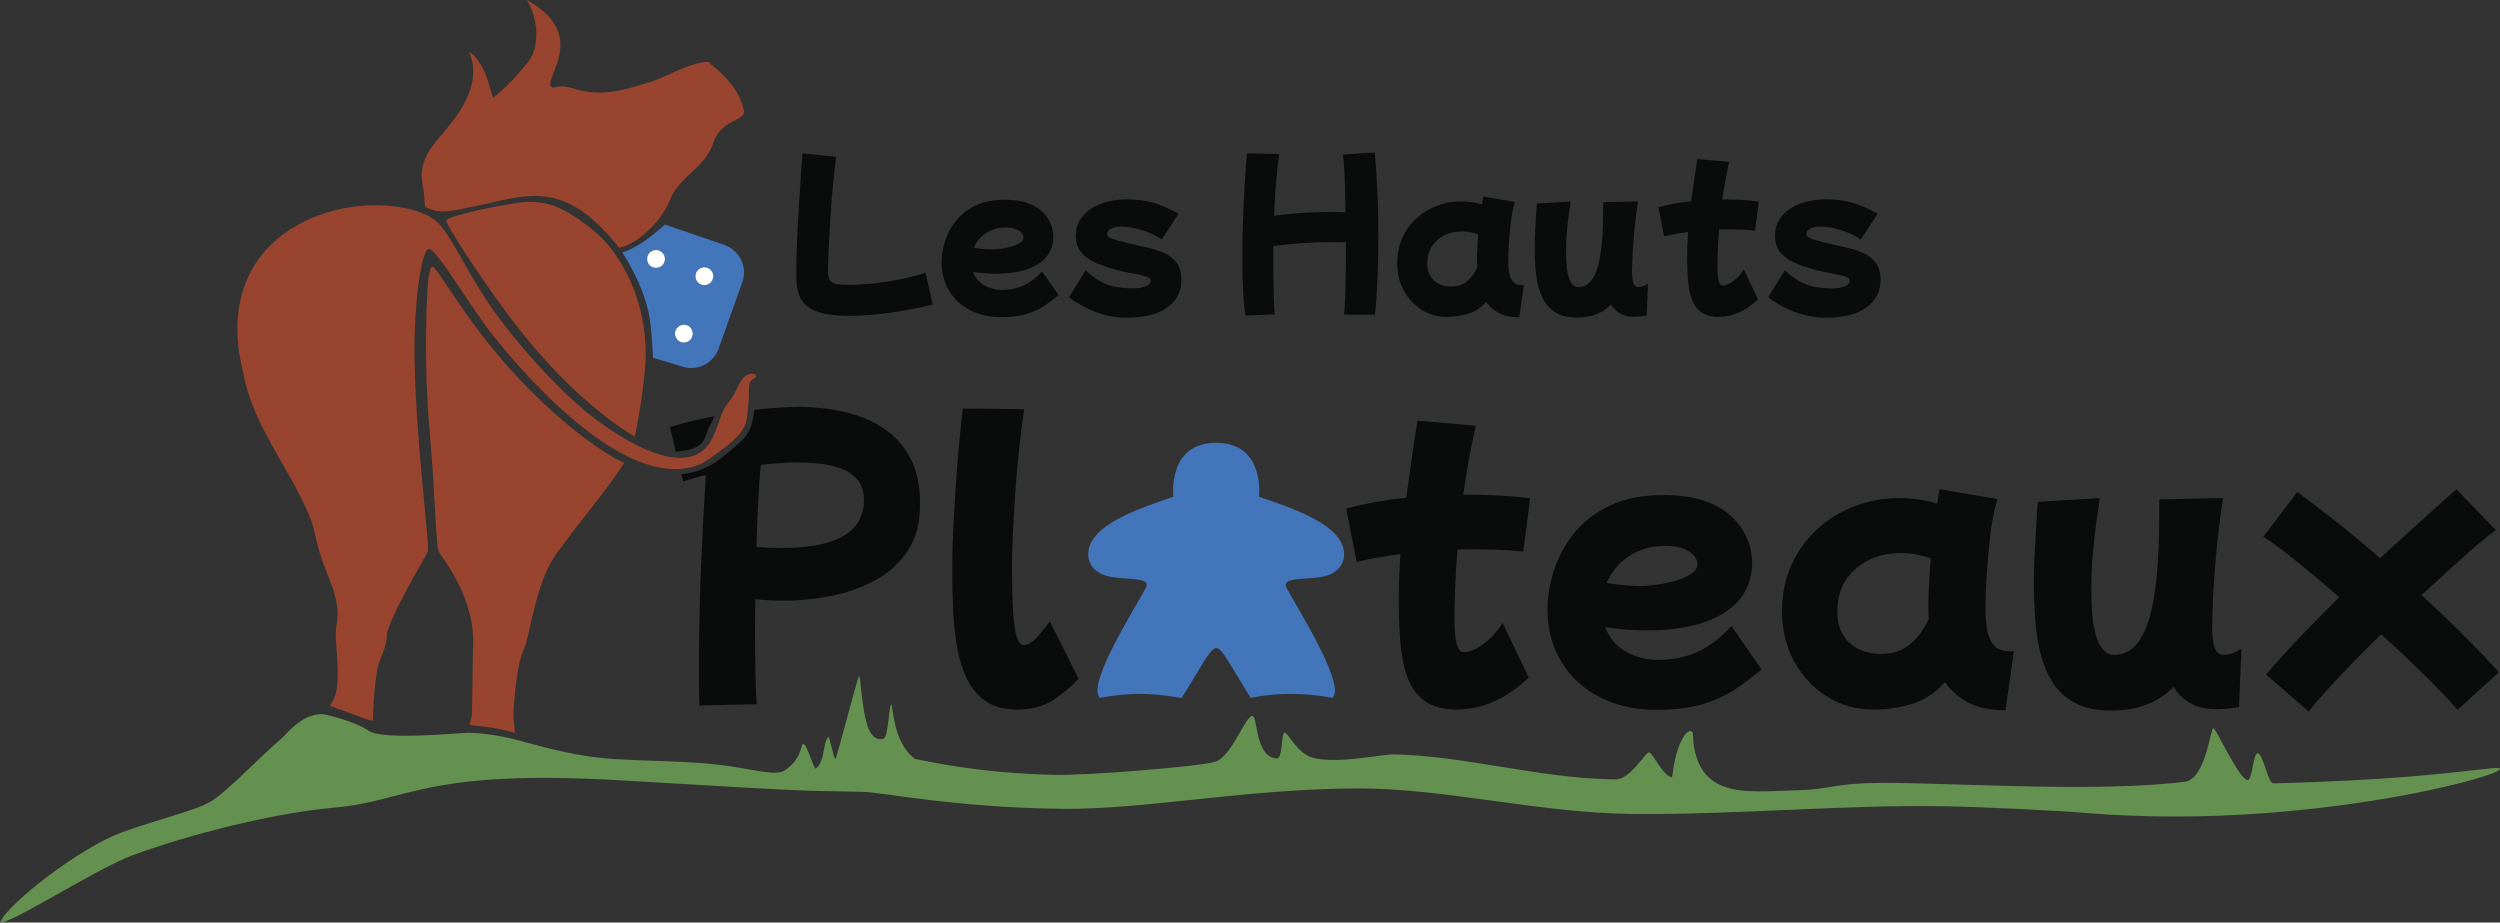 <?xml version="1.0" encoding="UTF-8"?>
<svg id="Calque_1" data-name="Calque 1" xmlns="http://www.w3.org/2000/svg" viewBox="0 0 436.53 161.08">
  <rect x="0" y="0" width="436.53" height="161.08" fill="#333333" stroke="none"/>
  <defs>
    <style>
      .cls-1 {
        fill: #fff;
      }

      .cls-2 {
        fill: #4275ba;
      }

      .cls-3 {
        fill: #0a0b0b;
      }

      .cls-4 {
        fill: #99442e;
      }

      .cls-5 {
        fill: #659150;
      }
    </style>
  </defs>
  <path class="cls-2" d="m231.18,100.64c2.1-.47,3.52-1.91,3.52-3.87,0-4.99-8.43-7.83-14.87-10.03,0,0,1.14-9.42-7.47-9.42s-7.47,9.42-7.47,9.42c-6.45,2.2-14.87,5.04-14.87,10.03,0,1.96,1.41,3.4,3.52,3.87,3.25.73,7.59,0,6.52,2.03-1.76,3.35-10.48,17-7.99,19.2,6.86-1.34,11.27-.43,14.25,0,3.52-5.53,4.95-8.68,6.04-8.72,1.1.04,2.53,3.19,6.04,8.72,3.93-.89,9.42-.98,14.25,0,2.49-2.2-6.23-15.85-7.99-19.2-1.07-2.03,3.27-1.31,6.52-2.03Z"/>
  <path class="cls-3" d="m124.7,72.69c-1.05.19-.54.1-1.6.32-2.15.45-4.2.98-6.13,1.57l1.05,4.31c2.27-.25,3.65-.53,4.6-1.64.45-.53.71-1.51,1.07-2.34.3-.72.7-1.24,1.02-2.22Z"/>
  <path class="cls-3" d="m159.07,80.25c-1.05-2.07-2.41-3.72-4.06-4.95-1.66-1.22-3.45-2.14-5.36-2.75-1.92-.61-3.77-1.02-5.58-1.22-1.79-.2-3.3-.3-4.53-.3-1.15,0-2.6.07-4.36.21-1.56.12-1.65.11-3.46.35-.57,4.46-1.66,4.96-4.76,7.55-1.32,1.1-3.65,3.18-7.99,3.67l.31,1.26c1.06-.36,2.38-.74,3.97-1.13-.32,4.98-.59,10.2-.83,15.68-.23,5.47-.36,11.11-.36,16.92v3.83c0,1.28.02,2.56.06,3.82l10.02-.24c-.12-1.62-.2-3.51-.24-5.66-.03-2.15-.06-4.49-.06-7.02,0-1.86.02-3.73.06-5.63,1.59.16,3.24.24,4.98.24,2.73,0,5.5-.28,8.3-.83,2.8-.56,5.37-1.48,7.71-2.76,2.33-1.28,4.2-3,5.63-5.15s2.13-4.85,2.13-8.09-.52-5.72-1.56-7.8Zm-22.43,15.44c-1.59,0-3.1-.06-4.56-.18.07-2.57.17-5.08.29-7.52.12-2.45.28-4.72.47-6.82,1.06-.12,2.14-.22,3.23-.3,1.09-.08,2.14-.12,3.17-.12,3.95,0,6.88.53,8.77,1.6,1.9,1.06,2.85,2.7,2.85,4.92,0,5.61-4.75,8.41-14.23,8.41Z"/>
  <path class="cls-3" d="m177.59,123.89c-2.18,0-3.96-.46-5.36-1.39-1.4-.93-2.51-2.2-3.32-3.82-.81-1.62-1.4-3.48-1.78-5.57-.37-2.09-.6-4.33-.71-6.73-.1-2.39-.15-4.79-.15-7.2,0-2.1.06-4.39.19-6.9.12-2.51.27-5.06.44-7.65.17-2.59.37-5.03.59-7.32.22-2.29.43-4.28.63-5.98l10.73.12c-.32,2.01-.61,4.29-.89,6.84-.28,2.55-.51,5.13-.68,7.74-.17,2.6-.31,5.02-.42,7.23-.09,2.21-.15,3.97-.15,5.27,0,3.6.07,6.42.21,8.48.14,2.05.36,3.5.66,4.35.29.85.69,1.27,1.22,1.27.67,0,1.4-.42,2.19-1.27s1.56-1.81,2.31-2.87l5.04,10.01c-1.23,1.34-2.69,2.58-4.39,3.7-1.7,1.13-3.81,1.69-6.34,1.69Z"/>
  <path class="cls-3" d="m254.39,123.89c-2.37,0-4.25-.5-5.64-1.51-1.38-1.01-2.38-2.4-3.02-4.18-.63-1.78-1.03-3.81-1.22-6.11-.17-2.29-.27-4.7-.27-7.23s.1-5.31.3-8.12c-2.65.35-5.2.81-7.65,1.37l-1.83-9.31c3.28-.87,6.77-1.5,10.49-1.9.28-2.01.57-4.14.89-6.37.31-2.23.67-4.59,1.06-7.08l10.19.89c-.46,2.05-.88,4.1-1.24,6.13-.36,2.04-.67,4-.95,5.9,2.21,0,4.29.05,6.25.15,1.96.1,3.76.27,5.43.5l-1.19,9.3c-1.38-.16-2.81-.27-4.29-.32s-2.97-.09-4.47-.09c-.91,0-1.83.02-2.73.06-.23,2.88-.38,5.35-.44,7.41-.07,2.05-.09,3.52-.09,4.39,0,2.17.13,3.73.38,4.68.25.94.68,1.42,1.27,1.42.67,0,1.42-.23,2.26-.68.83-.46,1.64-1.08,2.45-1.87.81-.79,1.49-1.64,2.05-2.55l4.56,9.54c-3.91,3.72-8.1,5.57-12.56,5.57Z"/>
  <path class="cls-3" d="m289.3,123.95c-3.8,0-7.12-.74-9.99-2.22-2.86-1.48-5.09-3.54-6.69-6.19-1.61-2.64-2.41-5.71-2.41-9.18,0-2.1.36-4.29,1.08-6.61.71-2.31,1.85-4.47,3.43-6.49,1.59-2.01,3.67-3.65,6.26-4.92,2.58-1.26,5.73-1.9,9.45-1.9,2.69,0,4.95.3,6.79.89,1.83.59,3.33,1.36,4.5,2.31,1.16.95,2.05,1.96,2.66,3.02.61,1.07,1.03,2.09,1.25,3.06.21.97.32,1.77.32,2.4,0,3.83-1.61,6.78-4.84,8.85-3.22,2.08-7.77,3.11-13.66,3.11-1.34,0-2.62-.06-3.82-.18-1.2-.12-2.33-.25-3.35-.41.75,1.97,1.99,3.43,3.73,4.35,1.74.93,3.54,1.39,5.39,1.39,2.69,0,5.06-.49,7.12-1.45,2.05-.97,3.98-2.46,5.8-4.47l5.28,7.59c-1.26,1.02-2.67,2.1-4.24,3.2s-3.47,2.02-5.72,2.75c-2.26.73-5.04,1.09-8.36,1.09Zm1.31-28.62c-2.34,0-4.39.6-6.17,1.78-1.77,1.19-3.08,2.75-3.91,4.68,1,.16,1.97.29,2.94.39.96.1,1.92.15,2.87.15.87,0,1.86-.08,3-.24,1.12-.16,2.22-.4,3.31-.71,1.09-.32,1.99-.72,2.7-1.22.72-.49,1.06-1.08,1.06-1.75,0-.32-.15-.71-.47-1.19-.31-.47-.88-.91-1.71-1.3s-2.04-.6-3.61-.6Z"/>
  <path class="cls-3" d="m327.05,123.89c-2.96,0-5.65-.76-8.06-2.28-2.42-1.52-4.32-3.58-5.73-6.16-1.4-2.59-2.1-5.48-2.1-8.68,0-3,.54-5.72,1.66-8.15,1.11-2.43,2.62-4.51,4.54-6.26,1.91-1.74,4.1-3.07,6.55-4,2.44-.93,5.01-1.39,7.7-1.39,2.26,0,4.47.32,6.64.95.15-.83.29-1.66.41-2.49l10.14,1.72c-.28.75-.56,1.88-.83,3.38-.28,1.5-.5,3.18-.68,5.04-.17,1.86-.32,3.72-.44,5.57s-.17,3.54-.17,5.04c0,1.23.08,2.42.27,3.59.17,1.16.56,2.11,1.15,2.84.6.74,1.5,1.1,2.73,1.1h.83l-1.48,10.31c-2.62,0-4.77-.44-6.46-1.33-1.7-.89-3.07-2.08-4.1-3.58-1.69,1.89-3.63,3.17-5.8,3.82-2.18.65-4.43.98-6.76.98Zm-6.17-15.94c.2,1.9.98,3.41,2.35,4.54,1.35,1.12,3.09,1.69,5.19,1.69s3.69-.54,5.04-1.63,2.44-2.58,3.32-4.47c-.05-.63-.07-1.28-.07-1.96,0-1.38.05-2.81.13-4.27.07-1.46.17-2.91.29-4.33-1.66-.63-3.39-.95-5.21-.95-2.14,0-4.04.43-5.72,1.27-1.68.85-3,2.03-3.95,3.53-.95,1.5-1.42,3.24-1.42,5.21v.71c0,.24.02.45.06.65Z"/>
  <path class="cls-3" d="m368.53,124.07c-2.52,0-4.61-.45-6.25-1.34-1.63-.89-2.94-2.1-3.91-3.64-.96-1.55-1.68-3.27-2.13-5.19-.45-1.92-.75-3.91-.89-5.99-.14-2.07-.21-4.08-.21-6.01,0-2.21.07-4.46.21-6.75.14-2.29.29-4.8.45-7.53l10.85-.65c-.13.83-.3,2.08-.54,3.74-.23,1.66-.45,3.55-.65,5.69-.2,2.13-.29,4.36-.29,6.7,0,3.83.34,6.67,1.01,8.5.67,1.84,1.68,2.75,3.02,2.75,2.69,0,4.65-1.96,5.93-5.86,1.26-3.91,1.9-10.1,1.9-18.55v-2.73l5.04-.12,6.1-.12c-.56,3.72-.97,7.14-1.24,10.26-.28,3.12-.46,5.74-.53,7.85-.08,2.11-.13,3.52-.13,4.24,0,1.82.16,3.11.47,3.88.32.77.87,1.15,1.67,1.15.39,0,.82-.08,1.3-.24.47-.16,1.03-.43,1.67-.83l-.42,10.19c-1.5.24-2.81.36-3.91.36-1.9,0-3.45-.36-4.65-1.07-1.2-.71-2.16-1.66-2.87-2.84-1.23,1.3-2.74,2.32-4.54,3.05-1.79.73-3.95,1.1-6.44,1.1Z"/>
  <path class="cls-3" d="m403.14,124.25l-7.47-6.46c1.9-2.21,3.92-4.45,6.1-6.73,2.18-2.27,4.41-4.53,6.7-6.78-2.77-2.41-5.35-4.58-7.74-6.49-2.38-1.92-4.24-3.27-5.53-4.06l5.93-7.82c2.13,1.54,4.44,3.3,6.93,5.27,2.49,1.98,5,4.07,7.52,6.29,2.33-2.14,4.62-4.22,6.88-6.25,2.25-2.04,4.4-3.96,6.46-5.78l6.88,7.11c-1.26.91-3.07,2.4-5.39,4.47-2.33,2.08-4.86,4.38-7.58,6.9,2.6,2.37,5.06,4.71,7.37,7.03,2.31,2.31,4.35,4.45,6.13,6.43l-7.23,6.57c-.71-.87-1.74-2-3.08-3.37-1.34-1.38-2.89-2.93-4.65-4.62-1.76-1.7-3.62-3.44-5.6-5.21-1.89,1.86-3.68,3.65-5.36,5.39-1.68,1.74-3.15,3.3-4.41,4.71-1.27,1.4-2.22,2.53-2.85,3.4Z"/>
  <path class="cls-2" d="m126.55,42.78l-10.46-3.57c-2.45,2.22-4.77,3.97-7.41,4.89,2.09,3.3,3.79,6.88,4.6,10.6.53,2.54.75,7.76.75,7.76l4.92,1.5c2.67.97,5.58-.43,6.52-3.07l4.14-11.58c.97-2.67-.43-5.57-3.07-6.52Zm-10.55,2.95c-.28.81-1.17,1.24-1.99.94-.81-.27-1.22-1.17-.94-1.99.3-.81,1.2-1.24,1.99-.94.81.31,1.24,1.2.94,1.99Zm4.86,13.03c-.28.81-1.17,1.24-1.99.95-.79-.3-1.21-1.19-.94-1.97.3-.81,1.2-1.24,2.01-.97.79.3,1.21,1.2.92,1.99Zm3.58-10c-.28.81-1.17,1.21-1.99.94-.81-.3-1.21-1.17-.94-1.99.3-.81,1.2-1.24,1.99-.94.81.28,1.24,1.17.94,1.99Z"/>
  <path class="cls-1" d="m120.87,58.77c-.28.81-1.17,1.24-1.99.95-.79-.3-1.21-1.19-.94-1.97.3-.81,1.2-1.24,2.01-.97.79.3,1.21,1.2.92,1.99Z"/>
  <path class="cls-1" d="m116.01,45.74c-.28.81-1.17,1.24-1.99.94-.81-.27-1.22-1.17-.94-1.99.3-.81,1.2-1.24,1.99-.94.81.31,1.24,1.2.94,1.99Z"/>
  <path class="cls-1" d="m124.45,48.76c-.28.81-1.17,1.21-1.99.94-.81-.3-1.21-1.17-.94-1.99.3-.81,1.2-1.24,1.99-.94.81.28,1.24,1.17.94,1.99Z"/>
  <path class="cls-4" d="m124.46,25.18c-1.39,4.07-5.74,5.61-7.38,9.49-.81,2.13-2.28,4.14-4.07,5.74-1.47,1.32-1.79,1.54-2.99,2.15-1.19.62-1.81.68-1.88.7-.11-.04-.98-1.22-1.98-2.32-.75-.81-1.58-1.58-1.9-1.9v-.02s-.04-.02-.06-.04c-7.68-7.29-14.18-4.39-20.94-3.05-2.43.49-5.42,1.36-7.46.81-.68-.19-.96-.36-1.39-.51-.41-.17-.1-1.05-.53-3.39-.43-2.34-.57-4.76,2.3-8.19,2.87-3.44,8.42-9.3,5.74-15.59.62.41,1.11.9,1.51,1.43,1.45,1.86,1.96,4.35,2.64,6.57.28-.19.58-.43.83-.64,2.24-1.88,3.28-3.21,5.2-5.43,2.41-3.01,1.73-8.07-.1-10.99.66.36,1.24.72,1.77,1.11,8.91,6.31,0,13.75,2.92,14.2,1.47-.51,2.84-.04,4.2.36,3.97,1.09,7.78.21,11.52-1.02,3.73-.9,7.42-3.65,11.2-3.86,2.81,2.2,5.31,4.63,6.23,8.27.77,2.2-4.01,1.47-5.37,6.12Z"/>
  <path class="cls-4" d="m110.85,76.23s-8.18-4.4-17.99-16.04c-6.55-7.77-14.93-20.79-14.93-21.64s9.31-2.72,12.96-3.21c.37-.05,3.47-.39,6.19.74,3.87,1.61,7.79,5.05,9.09,6.66.59.73,2.86,3.46,4.57,7.94,1.71,4.48,1.93,8.67,1.99,9.92.25,5.35-1.85,15.51-1.88,15.61Z"/>
  <path class="cls-4" d="m108.99,80.83c-3.26,5.1-7.61,9.96-11.09,14.9-4.41,4.99-5.34,15.56-6.42,17.65s-1.64,7.72-1.81,10.8c-.09,1.57.29,3.77.23,3.77-.12,0-1.95-.54-3.72-.84-2.06-.34-4.1-.45-4.14-.53-.11-.25.3-1.07.37-1.87.07-3.42.16-11.29.17-11.36.7-8.71-5.47-16.05-5.98-17.06-.5-1.02-.58-9.73-1.61-21.37-1.02-11.64-.44-22.37-.44-22.37,0,0,.13-6,.97-6s6.37,10.68,16.16,20.69c9.78,10.01,16.58,13.31,17.3,13.59Z"/>
  <path class="cls-4" d="m131.73,66.02c-1.49.7-.75,2.73-1.04,4.18-.15,1.15-.11,2.56-.51,3.77-.49,1.51-1.77,2.62-2.92,3.65-1.56,1.15-2.99,2.32-4.63,3.26-12.09,5.71-29.62-13.61-36.46-22.2-4.31-5.44-9.88-15.22-11.29-15.2s-2.65,10.76-2.5,19.14c.23,14.5,2.71,32.84,2.32,33.71-.38.87-6.98,11.85-7.14,14.61-.16,2.75-1.33,3.83-1.7,6.07-.71,4.27-.73,8.6-.75,8.84-.64-.04-2.07-.6-3.75-1.24-1.43-.58-3.92-1.28-3.73-1.49,2.58-2.84.55-10.92,1.11-13.9.98-4.61-1.75-8.59-2.96-12.88-.68-2.24-.98-4.65-1.96-6.74-3.6-8.34-9.77-15.52-11.37-24.63-3.13-12.33,1.11-22.65,12.86-27.24,8.37-3.27,17.48-1.79,20.58.67s5.52,9.53,11.39,17.32c4.41,5.91,10.43,12.33,14.91,16.06,5.08,4.16,18.85,13.69,22.56,3.9.68-1.32.94-2.79,1.56-4.05.41-.79.79-1.17,1.56-2.28.96-1.36,1.56-4.44,3.82-4.05.38.04.45.6.09.72Z"/>
  <path class="cls-5" d="m434.6,134.19c11.18-1.24-28.02,11.23-70.11,7.78-5.99-.49-18.71-1.08-25.1-1.19-17.43-.3-36.03,1.51-54.4,1.34-16.12-.15-32.61-4.45-47.67-4.45-19.43,0-37.27,3.71-51.74,3.56-18.72-.19-31.42-2.89-35.02-2.97-11.35-.25-6.62.11-41.57-1.97-34.96-2.08-37.41,3.54-50.53,4.72-13.12,1.18-29.03,5.93-35.52,8.41-6.49,2.48-21.22,12.05-22.93,11.64,1.55-3.52,14.26-13.18,21.22-15.7,6.96-2.52,12.59-3.71,15.45-5.34,2.86-1.63,8.47-7.67,12.76-11.33.48-.41,3.91-4.83,7.71-3.84,3.8.99,5.74,1.75,7.17,2.73,2.63,1.78,16.09.34,17.54.37,1.53.03,4.54.27,8.15,1.19,4.7,1.2,10.72,3.19,18.92,3.48,4.09.27,10.81.25,16.7.93,5.18.6,9.72,2.01,11.25,1.05,3.26-2.06,2.82-4.55,3.39-4.7s1.84,4.53,2.18,4.29.62-.53,1.02-1.55c.39-1.02.54-3.61,1.17-3.93.24-.2.92,3.91,1.23,3.76s3.84-14.4,4.18-14.4c.17,0,.48,6.1,1.5,8.89,1,2.71,2.72,2.13,2.86,1.91.29-.44.31-.39.58-2.02.26-1.63.38-3.89.66-3.83s.17,6.5,4.09,9.49c3.44.66,11.15,2.46,24.37,2.79,5.73.14,25.24-1.44,28.08-2.28,2.84-.83,5.34-8.18,6.51-8.01.93.13.45,7.26,4.26,7.43.99.04.75-3.94,1.25-4.46.5-.52,2.19,3.66,5.18,4.38,4.31,1.04,11.87-.64,13.78-.62,12.32.12,25.72,4.25,38.9,4.35,2.7.02,5.24-4.86,5.9-4.71s2.51,4.31,3.99,4.32c.07,0,.21-2.61,1.06-4.98,1.14-3.22,2.14-3.25,2.47-2.91s-.14,1.76.79,4.55c2.35,7.04,10.01,5.81,17.65,5.63,5.59-.14,6.34-1.23,14.25-1.29,7.3-.05,20.03.63,32.35.7,7.61.04,15.06-.15,20.98-.9,3.58-.45,4.48-9.31,4.95-9.36s4.54,9.1,6.04,9.06c.77-.02.94-4.62,1.68-4.65,1.01-.04,1.81,5.27,2.77,5.24,19.64-.53,28.67-1.59,37.69-2.59Z"/>
  <g>
    <path class="cls-3" d="m148.35,55.15c-2.13,0-3.83-.19-5.08-.55-1.25-.37-2.18-.88-2.79-1.54-.6-.66-1-1.44-1.18-2.33s-.27-1.86-.27-2.9c0-1.73.05-3.7.15-5.92.09-2.22.23-4.61.39-7.17.16-2.56.34-5.21.54-7.95l5.89.58c-.21,1.66-.4,3.36-.57,5.1-.16,1.74-.3,3.43-.4,5.07-.11,1.64-.2,3.13-.26,4.47s-.11,2.46-.15,3.35-.05,1.47-.05,1.73c0,.76.09,1.32.26,1.7.18.38.52.63,1.04.76s1.28.19,2.27.19c1.25,0,2.66-.08,4.24-.24,1.57-.16,3.17-.4,4.79-.73,1.62-.32,3.1-.71,4.44-1.16l1.26,5.57c-1.47.37-3.05.7-4.74,1-1.69.3-3.38.54-5.06.71-1.68.17-3.25.26-4.7.26Z"/>
    <path class="cls-3" d="m174.84,55.37c-2.07,0-3.89-.4-5.46-1.21-1.56-.81-2.78-1.93-3.65-3.38-.88-1.44-1.32-3.12-1.32-5.02,0-1.14.2-2.35.59-3.61.39-1.26,1.01-2.44,1.87-3.54.87-1.1,2-1.99,3.42-2.69,1.41-.69,3.13-1.04,5.16-1.04,1.47,0,2.71.16,3.71.49,1,.32,1.82.74,2.46,1.26.63.52,1.12,1.07,1.45,1.65.34.58.56,1.14.68,1.67.11.53.18.96.18,1.31,0,2.09-.88,3.71-2.64,4.84-1.76,1.14-4.24,1.7-7.46,1.7-.73,0-1.43-.03-2.09-.1-.66-.06-1.27-.14-1.83-.22.41,1.08,1.09,1.87,2.04,2.38.95.51,1.93.76,2.95.76,1.47,0,2.76-.27,3.89-.79,1.12-.53,2.18-1.34,3.17-2.44l2.88,4.14c-.69.56-1.46,1.14-2.31,1.75s-1.9,1.1-3.12,1.5c-1.23.4-2.75.6-4.57.6Zm.71-15.64c-1.28,0-2.4.33-3.37.97-.97.65-1.68,1.5-2.14,2.56.54.09,1.07.16,1.61.21.52.05,1.05.08,1.57.08.47,0,1.02-.04,1.64-.13.61-.09,1.21-.22,1.81-.39.59-.17,1.09-.4,1.47-.66.39-.27.58-.59.58-.95,0-.17-.08-.39-.26-.65-.17-.26-.48-.5-.94-.71s-1.11-.33-1.97-.33Z"/>
    <path class="cls-3" d="m196.85,55.47c-1.47,0-2.83-.17-4.08-.52-1.25-.34-2.38-.79-3.4-1.33-1.01-.54-1.92-1.11-2.72-1.71l2.92-4.7c.9.84,1.78,1.49,2.62,1.94s1.72.77,2.64.94c.92.17,1.92.26,3,.26.92,0,1.67-.12,2.23-.37.56-.25.84-.57.84-.95,0-.32-.27-.58-.81-.76s-1.23-.35-2.07-.49-1.73-.32-2.65-.53c-1.32-.34-2.55-.75-3.69-1.2-1.14-.45-2.07-1.07-2.77-1.85-.7-.77-1.05-1.81-1.05-3.11,0-1.03.25-1.95.74-2.73.5-.79,1.16-1.44,1.99-1.98.83-.53,1.78-.92,2.83-1.18,1.06-.26,2.15-.39,3.27-.39,1.95,0,3.62.23,5.04.7,1.41.46,2.76,1.07,4.06,1.83l-2.95,4.47c-.64-.46-1.38-.85-2.21-1.18-.83-.34-1.66-.59-2.5-.78-.83-.18-1.6-.28-2.31-.28-.78,0-1.38.12-1.83.36s-.66.57-.66,1c0,.26.27.5.83.73.55.22,1.6.52,3.16.89.92.21,1.91.44,2.95.66,1.03.23,2.01.54,2.93.94s1.66.97,2.23,1.72c.58.74.86,1.73.86,2.96,0,2.07-.83,3.7-2.49,4.87-1.66,1.18-3.97,1.76-6.93,1.76Z"/>
    <path class="cls-3" d="m217.48,55.11c-.2-1.21-.34-2.69-.42-4.44-.09-1.75-.13-3.64-.13-5.67s.03-4.24.11-6.44c.08-2.2.18-4.32.3-6.36.11-2.04.25-3.84.4-5.42l5.63.1c-.23,1.51-.42,3.19-.56,5.03-.14,1.85-.25,3.76-.34,5.75,1.53-.21,3.19-.38,4.99-.49,1.79-.11,3.52-.16,5.18-.16.8,0,1.56.02,2.3.07-.02-1.62-.05-3.13-.09-4.53-.04-1.4-.09-2.59-.16-3.56-.06-.97-.14-1.64-.23-2.01l5.57-.36c.2,1.81.35,3.98.47,6.51.12,2.53.18,5.2.18,8.03,0,2.29-.04,4.61-.13,6.98-.09,2.36-.24,4.63-.46,6.81h-5.41c.09-.69.15-1.63.2-2.83s.08-2.56.09-4.08c.03-1.52.03-3.11.03-4.78v-.94c-.4,0-.82,0-1.25-.02-.42,0-.85-.02-1.28-.02-1.71,0-3.43.06-5.17.18-1.73.12-3.39.28-4.96.5v2.07c0,1.9.01,3.68.04,5.34.03,1.66.09,3.17.18,4.53l-5.08.19Z"/>
    <path class="cls-3" d="m252.64,55.34c-1.62,0-3.09-.42-4.4-1.25-1.32-.83-2.36-1.95-3.13-3.37-.77-1.41-1.14-2.99-1.14-4.74,0-1.64.3-3.13.9-4.45.61-1.33,1.43-2.47,2.48-3.42,1.04-.95,2.24-1.68,3.58-2.18,1.33-.51,2.74-.76,4.2-.76,1.23,0,2.44.17,3.63.52.08-.45.16-.9.22-1.36l5.54.94c-.15.41-.3,1.02-.46,1.85-.15.82-.27,1.74-.37,2.75-.09,1.01-.18,2.03-.24,3.04s-.09,1.93-.09,2.75c0,.67.04,1.32.15,1.96.09.64.3,1.15.63,1.55.33.4.82.6,1.49.6h.46l-.81,5.63c-1.43,0-2.61-.24-3.53-.73-.93-.49-1.68-1.14-2.24-1.96-.92,1.03-1.99,1.73-3.17,2.09-1.19.36-2.42.53-3.69.53Zm-3.37-8.71c.11,1.04.54,1.86,1.28,2.48.74.61,1.69.92,2.83.92s2.02-.3,2.75-.89,1.33-1.41,1.81-2.44c-.03-.34-.04-.7-.04-1.07,0-.76.03-1.53.07-2.33.04-.8.09-1.59.16-2.36-.9-.34-1.85-.52-2.85-.52-1.17,0-2.21.23-3.12.7-.92.46-1.64,1.11-2.16,1.93-.52.82-.78,1.77-.78,2.85v.39c0,.13.01.25.03.35Z"/>
    <path class="cls-3" d="m275.29,55.44c-1.38,0-2.52-.24-3.41-.73-.89-.48-1.61-1.15-2.14-1.99-.52-.84-.92-1.79-1.16-2.83-.25-1.05-.41-2.14-.49-3.27-.08-1.13-.11-2.23-.11-3.28,0-1.21.04-2.44.11-3.69.08-1.25.16-2.62.25-4.11l5.92-.36c-.07.46-.16,1.14-.3,2.04-.13.9-.25,1.94-.35,3.11-.11,1.16-.16,2.38-.16,3.66,0,2.09.18,3.64.55,4.64.37,1.01.92,1.5,1.65,1.5,1.47,0,2.54-1.07,3.24-3.2.69-2.14,1.04-5.52,1.04-10.14v-1.49l2.75-.06,3.33-.07c-.3,2.03-.53,3.9-.68,5.6-.15,1.7-.25,3.14-.29,4.29-.04,1.15-.07,1.93-.07,2.31,0,.99.09,1.7.26,2.12.18.42.47.63.91.63.21,0,.45-.04.71-.13.26-.09.56-.24.91-.45l-.23,5.57c-.82.13-1.54.2-2.14.2-1.04,0-1.88-.2-2.54-.58-.66-.39-1.18-.9-1.57-1.55-.67.71-1.5,1.27-2.48,1.67s-2.16.6-3.52.6Z"/>
    <path class="cls-3" d="m300.13,55.34c-1.3,0-2.32-.28-3.08-.83-.75-.55-1.3-1.31-1.65-2.28-.34-.97-.56-2.08-.66-3.34-.09-1.25-.15-2.57-.15-3.95s.06-2.9.16-4.44c-1.45.19-2.84.44-4.18.75l-1-5.08c1.79-.47,3.7-.82,5.73-1.04.15-1.1.31-2.26.49-3.48.17-1.22.37-2.51.58-3.87l5.56.48c-.25,1.12-.48,2.24-.68,3.35-.2,1.11-.37,2.18-.52,3.22,1.21,0,2.35.03,3.41.08,1.07.05,2.06.15,2.97.28l-.65,5.08c-.75-.09-1.54-.15-2.35-.18s-1.63-.05-2.44-.05c-.5,0-1,0-1.49.03-.13,1.57-.21,2.92-.24,4.05-.04,1.12-.05,1.92-.05,2.4,0,1.19.07,2.04.21,2.56.14.52.37.77.7.77.37,0,.78-.12,1.23-.37.46-.25.9-.59,1.34-1.02.44-.43.82-.89,1.12-1.39l2.49,5.21c-2.14,2.03-4.43,3.04-6.86,3.04Z"/>
    <path class="cls-3" d="m318.93,55.47c-1.47,0-2.83-.17-4.08-.52-1.25-.34-2.38-.79-3.4-1.33-1.01-.54-1.92-1.11-2.72-1.71l2.92-4.7c.9.84,1.78,1.49,2.62,1.94s1.72.77,2.64.94c.92.17,1.92.26,3,.26.92,0,1.67-.12,2.23-.37.56-.25.84-.57.84-.95,0-.32-.27-.58-.81-.76s-1.23-.35-2.07-.49-1.73-.32-2.65-.53c-1.32-.34-2.55-.75-3.69-1.2s-2.07-1.07-2.77-1.85c-.7-.77-1.05-1.81-1.05-3.11,0-1.03.25-1.95.74-2.73.5-.79,1.16-1.44,1.99-1.98.83-.53,1.78-.92,2.83-1.18,1.06-.26,2.15-.39,3.27-.39,1.95,0,3.62.23,5.04.7,1.41.46,2.76,1.07,4.06,1.83l-2.95,4.47c-.64-.46-1.38-.85-2.21-1.18-.83-.34-1.66-.59-2.5-.78-.83-.18-1.6-.28-2.31-.28-.78,0-1.38.12-1.83.36s-.66.57-.66,1c0,.26.27.5.83.73.55.22,1.6.52,3.16.89.92.21,1.91.44,2.95.66,1.03.23,2.01.54,2.93.94s1.66.97,2.23,1.72c.58.74.86,1.73.86,2.96,0,2.07-.83,3.7-2.49,4.87s-3.97,1.76-6.93,1.76Z"/>
  </g>
</svg>